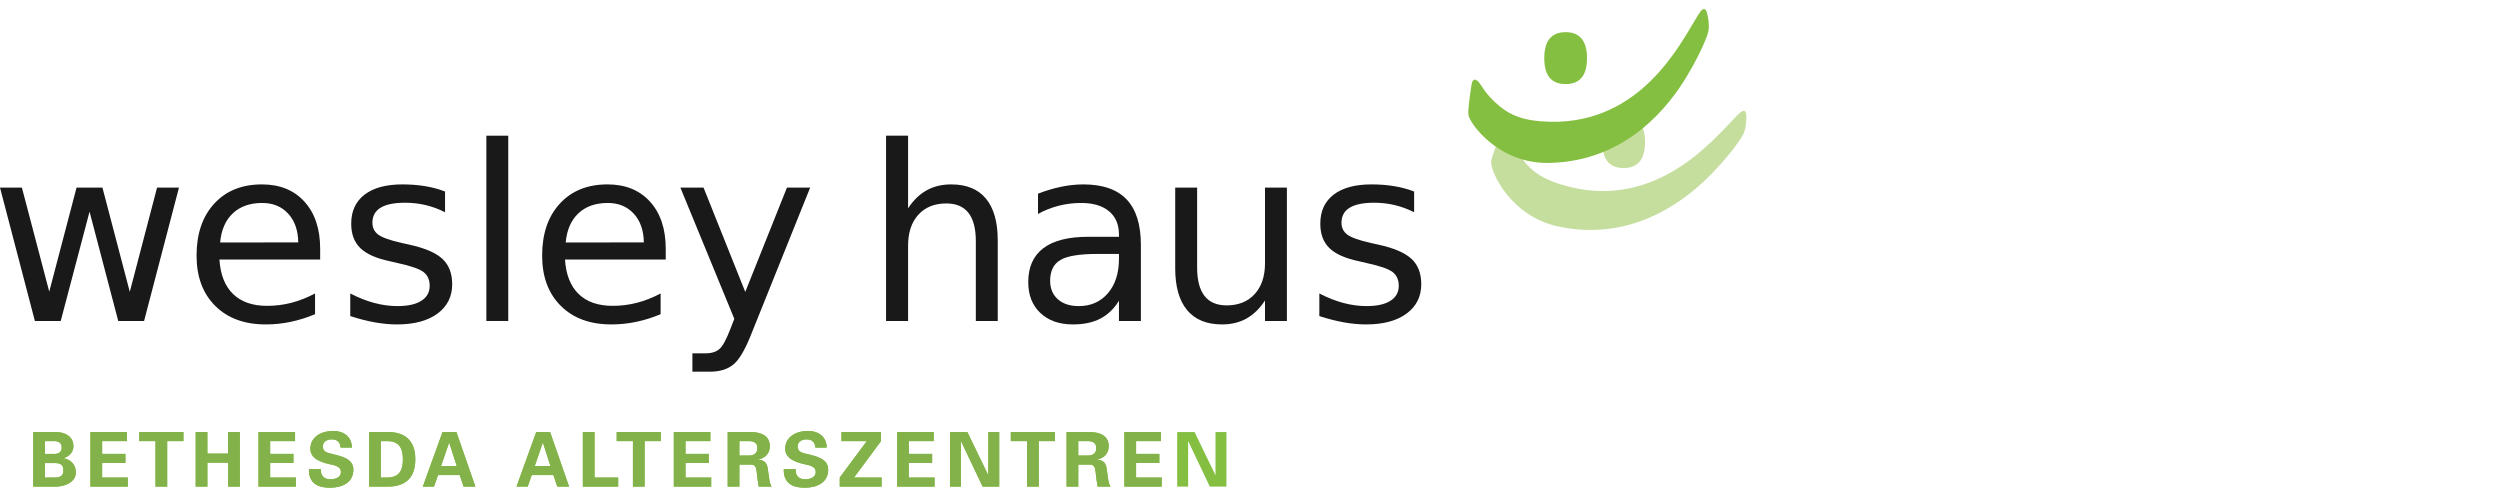 <?xml version="1.0" encoding="UTF-8"?>
<svg width="275px" height="55px" viewBox="0 0 275 55" version="1.1" xmlns="http://www.w3.org/2000/svg" xmlns:xlink="http://www.w3.org/1999/xlink">
    <title>Group 20</title>
    <g id="Page-1" stroke="none" stroke-width="1" fill="none" fill-rule="evenodd">
        <g id="Group-20">
            <rect id="Rectangle" fill-opacity="0" fill="#FFFFFF" x="0" y="0" width="275" height="55"></rect>
            <g id="Group-2" transform="translate(0, 1)">
                <path d="M166.113,13.985 C165.73,12.894 165.333,13.115 165.148,13.529 C165.036,13.784 164.049,16.25 164.021,16.843 C163.979,17.844 166.098,22.786 171.432,23.919 C180.015,25.739 185.964,20.494 188.284,18.111 C189.561,16.802 190.764,15.33 191.415,14.347 C191.626,14.025 191.86,13.637 191.945,13.26 C192.046,12.814 192.117,12.263 192.101,11.724 C192.09,11.442 192.025,11.24 191.889,11.21 C191.791,11.186 191.687,11.176 191.498,11.33 C191.33,11.466 191.124,11.662 190.884,11.911 C188.42,14.428 182.287,21.946 172.642,19.551 C169.739,18.826 168.498,17.835 167.581,16.652 C167.003,15.904 166.495,15.077 166.113,13.985" id="Fill-372" fill="#C5DD9D"></path>
                <path d="M180.955,14.626 C180.955,12.879 180.278,11.77 178.605,11.77 C176.931,11.77 176.252,12.854 176.252,14.626 C176.252,16.4 176.913,17.483 178.605,17.483 C180.297,17.483 180.955,16.373 180.955,14.626" id="Fill-373" fill="#C5DD9D"></path>
                <path d="M174.571,5.395 C174.571,3.648 173.893,2.537 172.225,2.537 C170.548,2.537 169.871,3.62 169.871,5.395 C169.871,7.166 170.53,8.25 172.225,8.25 C173.913,8.25 174.571,7.142 174.571,5.395" id="Fill-374" fill="#84BF41"></path>
                <path d="M162.94,8.414 C162.325,7.432 161.984,7.736 161.897,8.18 C161.841,8.454 161.427,11.08 161.53,11.664 C161.712,12.651 164.868,16.998 170.323,16.923 C179.096,16.799 183.742,10.365 185.472,7.528 C186.425,5.97 187.274,4.267 187.694,3.163 C187.831,2.804 187.973,2.373 187.973,1.988 C187.973,1.53 187.917,0.977 187.782,0.456 C187.711,0.183 187.603,-5.68434189e-14 187.459,-5.68434189e-14 C187.358,-5.68434189e-14 187.258,0.014 187.106,0.204 C186.971,0.373 186.816,0.612 186.636,0.906 C184.793,3.908 180.472,12.597 170.539,12.394 C167.544,12.333 166.119,11.64 164.963,10.688 C164.231,10.088 163.552,9.394 162.94,8.414" id="Fill-375" fill="#84BF41"></path>
                <polyline id="Fill-376" fill="#1A1919" points="0 19.637 2.409 19.637 5.417 31.081 8.42 19.637 11.268 19.637 14.277 31.102 17.276 19.637 19.686 19.637 15.849 34.307 13.006 34.307 9.85 22.283 6.68 34.307 3.837 34.307 0 19.637"></polyline>
                <path d="M32.808,25.662 C32.79,24.344 32.422,23.291 31.702,22.505 C30.981,21.719 30.027,21.326 28.84,21.326 C27.494,21.326 26.418,21.707 25.611,22.466 C24.803,23.225 24.338,24.296 24.216,25.675 L32.808,25.662 Z M35.218,26.369 L35.218,27.548 L24.137,27.548 C24.242,29.207 24.742,30.472 25.637,31.341 C26.532,32.209 27.779,32.643 29.376,32.643 C30.302,32.643 31.199,32.53 32.068,32.303 C32.937,32.076 33.799,31.735 34.655,31.281 L34.655,33.56 C33.791,33.927 32.904,34.206 31.996,34.398 C31.088,34.591 30.167,34.687 29.232,34.687 C26.892,34.687 25.039,34.006 23.672,32.643 C22.305,31.281 21.622,29.438 21.622,27.116 C21.622,24.715 22.27,22.809 23.567,21.399 C24.864,19.988 26.613,19.284 28.813,19.284 C30.787,19.284 32.348,19.919 33.496,21.189 C34.644,22.46 35.218,24.187 35.218,26.369 L35.218,26.369 Z" id="Fill-377" fill="#1A1919"></path>
                <path d="M48.955,20.069 L48.955,22.348 C48.274,21.999 47.567,21.738 46.833,21.562 C46.099,21.388 45.34,21.3 44.554,21.3 C43.358,21.3 42.46,21.484 41.862,21.851 C41.264,22.217 40.965,22.767 40.965,23.501 C40.966,24.054 41.181,24.49 41.609,24.809 C42.037,25.128 42.896,25.434 44.188,25.727 L45.013,25.908 C46.723,26.282 47.938,26.802 48.659,27.469 C49.379,28.137 49.74,29.066 49.741,30.26 C49.741,31.622 49.202,32.701 48.123,33.495 C47.045,34.289 45.563,34.687 43.676,34.687 C42.89,34.687 42.072,34.611 41.221,34.458 C40.369,34.304 39.472,34.075 38.529,33.77 L38.529,31.281 C39.419,31.744 40.297,32.091 41.162,32.322 C42.026,32.554 42.882,32.67 43.729,32.67 C44.864,32.67 45.737,32.476 46.348,32.087 C46.96,31.699 47.265,31.15 47.265,30.442 C47.265,29.789 47.045,29.286 46.604,28.937 C46.163,28.587 45.196,28.251 43.703,27.928 L42.864,27.732 C41.371,27.417 40.293,26.935 39.629,26.284 C38.965,25.634 38.633,24.741 38.633,23.606 C38.633,22.226 39.123,21.161 40.101,20.41 C41.078,19.659 42.467,19.284 44.266,19.284 C45.156,19.284 45.995,19.349 46.781,19.48 C47.567,19.611 48.292,19.807 48.955,20.069" id="Fill-378" fill="#1A1919"></path>
                <polygon id="Fill-379" fill="#1A1919" points="53.499 34.307 55.909 34.307 55.909 13.926 53.499 13.926"></polygon>
                <path d="M70.821,25.662 C70.804,24.344 70.434,23.291 69.714,22.505 C68.993,21.719 68.039,21.326 66.852,21.326 C65.508,21.326 64.431,21.707 63.623,22.466 C62.815,23.225 62.351,24.296 62.229,25.675 L70.821,25.662 Z M73.231,26.369 L73.231,27.548 L62.15,27.548 C62.255,29.207 62.754,30.472 63.649,31.341 C64.545,32.209 65.791,32.643 67.389,32.643 C68.315,32.643 69.211,32.53 70.08,32.303 C70.949,32.076 71.812,31.735 72.668,31.281 L72.668,33.56 C71.803,33.927 70.917,34.206 70.009,34.398 C69.101,34.591 68.179,34.687 67.245,34.687 C64.905,34.687 63.051,34.006 61.685,32.643 C60.318,31.281 59.635,29.438 59.635,27.116 C59.635,24.715 60.283,22.809 61.58,21.399 C62.877,19.988 64.625,19.284 66.826,19.284 C68.799,19.284 70.36,19.919 71.508,21.189 C72.657,22.46 73.231,24.187 73.231,26.369 L73.231,26.369 Z" id="Fill-380" fill="#1A1919"></path>
                <path d="M82.673,35.668 C81.992,37.415 81.328,38.555 80.682,39.088 C80.036,39.62 79.172,39.886 78.089,39.886 L76.164,39.886 L76.164,37.87 L77.578,37.87 C78.245,37.87 78.762,37.713 79.129,37.399 C79.495,37.083 79.902,36.342 80.347,35.171 L80.774,34.071 L74.841,19.637 L77.39,19.637 L81.979,31.112 L86.563,19.637 L89.118,19.637 L82.673,35.668" id="Fill-381" fill="#1A1919"></path>
                <path d="M109.752,25.452 L109.752,34.307 L107.342,34.307 L107.342,25.531 C107.342,24.143 107.071,23.104 106.53,22.414 C105.988,21.724 105.176,21.379 104.093,21.379 C102.792,21.379 101.767,21.794 101.016,22.623 C100.264,23.453 99.889,24.584 99.889,26.016 L99.889,34.307 L97.466,34.307 L97.466,13.926 L99.889,13.926 L99.889,21.916 C100.465,21.034 101.144,20.375 101.926,19.938 C102.707,19.502 103.608,19.284 104.631,19.284 C106.315,19.284 107.591,19.805 108.455,20.849 C109.32,21.892 109.752,23.427 109.752,25.452" id="Fill-382" fill="#1A1919"></path>
                <path d="M120.69,26.933 C118.743,26.933 117.393,27.155 116.643,27.6 C115.891,28.046 115.515,28.806 115.515,29.88 C115.515,30.736 115.797,31.415 116.361,31.916 C116.924,32.419 117.69,32.67 118.66,32.67 C119.995,32.67 121.067,32.196 121.875,31.249 C122.683,30.302 123.086,29.041 123.086,27.47 L123.086,26.933 L120.69,26.933 Z M125.497,25.937 L125.497,34.307 L123.086,34.307 L123.086,32.081 C122.537,32.971 121.851,33.628 121.03,34.052 C120.209,34.475 119.205,34.687 118.018,34.687 C116.516,34.687 115.322,34.265 114.435,33.423 C113.549,32.58 113.106,31.451 113.106,30.037 C113.106,28.387 113.658,27.142 114.763,26.304 C115.868,25.466 117.515,25.047 119.707,25.047 L123.086,25.047 L123.086,24.811 C123.086,23.702 122.722,22.844 121.993,22.237 C121.263,21.63 120.24,21.326 118.921,21.326 C118.083,21.326 117.266,21.427 116.473,21.628 C115.677,21.829 114.914,22.13 114.18,22.532 L114.18,20.305 C115.061,19.964 115.918,19.709 116.747,19.539 C117.576,19.369 118.385,19.284 119.171,19.284 C121.292,19.284 122.877,19.834 123.925,20.933 C124.972,22.034 125.497,23.702 125.497,25.937 L125.497,25.937 Z" id="Fill-383" fill="#1A1919"></path>
                <path d="M129.273,28.518 L129.273,19.637 L131.684,19.637 L131.684,28.427 C131.684,29.814 131.954,30.855 132.495,31.55 C133.037,32.244 133.848,32.592 134.932,32.592 C136.232,32.592 137.261,32.177 138.016,31.347 C138.772,30.517 139.15,29.387 139.15,27.955 L139.15,19.637 L141.559,19.637 L141.559,34.307 L139.15,34.307 L139.15,32.054 C138.564,32.945 137.885,33.606 137.112,34.038 C136.339,34.471 135.442,34.687 134.421,34.687 C132.736,34.687 131.456,34.163 130.583,33.115 C129.71,32.067 129.273,30.535 129.273,28.518" id="Fill-384" fill="#1A1919"></path>
                <path d="M155.554,20.069 L155.554,22.348 C154.873,21.999 154.166,21.738 153.432,21.562 C152.699,21.388 151.939,21.3 151.154,21.3 C149.957,21.3 149.059,21.484 148.461,21.851 C147.863,22.217 147.564,22.767 147.564,23.501 C147.565,24.054 147.78,24.49 148.208,24.809 C148.637,25.128 149.495,25.434 150.787,25.727 L151.613,25.908 C153.322,26.282 154.538,26.802 155.258,27.469 C155.978,28.137 156.339,29.066 156.339,30.26 C156.339,31.622 155.801,32.701 154.722,33.495 C153.643,34.289 152.162,34.687 150.275,34.687 C149.489,34.687 148.671,34.611 147.819,34.458 C146.968,34.304 146.071,34.075 145.128,33.77 L145.128,31.281 C146.019,31.744 146.896,32.091 147.761,32.322 C148.626,32.554 149.481,32.67 150.328,32.67 C151.463,32.67 152.337,32.476 152.947,32.087 C153.558,31.699 153.864,31.15 153.864,30.442 C153.864,29.789 153.643,29.286 153.203,28.937 C152.762,28.587 151.795,28.251 150.301,27.928 L149.463,27.732 C147.97,27.417 146.892,26.935 146.228,26.284 C145.564,25.634 145.233,24.741 145.233,23.606 C145.233,22.226 145.721,21.161 146.7,20.41 C147.677,19.659 149.066,19.284 150.865,19.284 C151.756,19.284 152.594,19.349 153.38,19.48 C154.166,19.611 154.89,19.807 155.554,20.069" id="Fill-385" fill="#1A1919"></path>
                <path d="M5.949,51.53 C6.556,51.53 6.972,51.422 6.972,50.731 C6.972,50.042 6.556,49.934 5.949,49.934 L4.943,49.934 L4.943,51.53 L5.949,51.53 M5.949,48.936 C6.49,48.936 6.789,48.711 6.789,48.229 C6.789,47.747 6.49,47.523 5.949,47.523 L4.943,47.523 L4.943,48.936 L5.949,48.936 M3.655,52.527 L3.655,46.525 L5.908,46.525 C6.98,46.458 8.077,46.907 8.077,48.079 C8.077,48.736 7.62,49.193 7.022,49.393 L7.022,49.41 C7.778,49.568 8.343,50.091 8.343,50.973 C8.343,52.161 6.847,52.594 5.924,52.527 L3.655,52.527" id="Fill-386" fill="#84BF41"></path>
                <polyline id="Fill-387" fill="#84BF41" points="9.947 46.525 13.97 46.525 13.97 47.523 11.235 47.523 11.235 48.927 13.796 48.927 13.796 49.925 11.235 49.925 11.235 51.53 14.061 51.53 14.061 52.527 9.947 52.527 9.947 46.525"></polyline>
                <polyline id="Fill-388" fill="#84BF41" points="15.316 46.525 20.179 46.525 20.179 47.523 18.392 47.523 18.392 52.527 17.103 52.527 17.103 47.523 15.316 47.523 15.316 46.525"></polyline>
                <polyline id="Fill-389" fill="#84BF41" points="21.524 52.527 21.524 46.525 22.813 46.525 22.813 48.894 25.082 48.894 25.082 46.525 26.387 46.525 26.387 52.527 25.099 52.527 25.099 49.892 22.813 49.892 22.813 52.527 21.524 52.527"></polyline>
                <polyline id="Fill-390" fill="#84BF41" points="28.431 46.525 32.455 46.525 32.455 47.523 29.719 47.523 29.719 48.927 32.28 48.927 32.28 49.925 29.719 49.925 29.719 51.53 32.546 51.53 32.546 52.527 28.431 52.527 28.431 46.525"></polyline>
                <path d="M37.466,48.238 C37.416,47.631 37.092,47.331 36.468,47.331 C35.994,47.331 35.512,47.581 35.512,48.105 C35.512,48.753 36.094,48.828 36.61,48.952 C37.524,49.185 38.871,49.443 38.871,50.648 C38.871,52.136 37.574,52.652 36.286,52.652 C34.914,52.652 33.941,52.12 33.983,50.607 L35.296,50.607 C35.247,51.272 35.629,51.721 36.302,51.721 C36.818,51.721 37.499,51.563 37.499,50.923 C37.499,50.216 36.643,50.166 36.128,50.033 C35.288,49.825 34.141,49.443 34.141,48.379 C34.141,47.007 35.404,46.4 36.635,46.4 C37.799,46.4 38.705,47.032 38.705,48.238 L37.466,48.238" id="Fill-391" fill="#84BF41"></path>
                <path d="M41.896,51.53 L42.56,51.53 C44.09,51.546 44.315,50.482 44.315,49.526 C44.315,48.57 44.09,47.506 42.56,47.523 L41.896,47.523 L41.896,51.53 M40.607,46.525 L42.652,46.525 C44.522,46.508 45.686,47.439 45.686,49.526 C45.686,51.613 44.522,52.544 42.652,52.527 L40.607,52.527 L40.607,46.525" id="Fill-392" fill="#84BF41"></path>
                <path d="M50.24,50.258 L49.418,47.697 L49.401,47.697 L48.52,50.258 L50.24,50.258 M46.508,52.527 L48.678,46.525 L50.207,46.525 L52.294,52.527 L50.997,52.527 L50.565,51.255 L48.187,51.255 L47.738,52.527 L46.508,52.527" id="Fill-393" fill="#84BF41"></path>
                <path d="M60.546,50.258 L59.723,47.697 L59.707,47.697 L58.826,50.258 L60.546,50.258 M56.814,52.527 L58.984,46.525 L60.513,46.525 L62.6,52.527 L61.303,52.527 L60.871,51.255 L58.493,51.255 L58.044,52.527 L56.814,52.527" id="Fill-394" fill="#84BF41"></path>
                <polyline id="Fill-395" fill="#84BF41" points="64.111 52.527 64.111 46.525 65.4 46.525 65.4 51.53 68.001 51.53 68.001 52.527 64.111 52.527"></polyline>
                <polyline id="Fill-396" fill="#84BF41" points="67.835 46.525 72.698 46.525 72.698 47.523 70.91 47.523 70.91 52.527 69.622 52.527 69.622 47.523 67.835 47.523 67.835 46.525"></polyline>
                <polyline id="Fill-397" fill="#84BF41" points="74.118 46.525 78.142 46.525 78.142 47.523 75.407 47.523 75.407 48.927 77.967 48.927 77.967 49.925 75.407 49.925 75.407 51.53 78.233 51.53 78.233 52.527 74.118 52.527 74.118 46.525"></polyline>
                <path d="M81.333,49.11 L82.413,49.11 C82.979,49.102 83.311,48.819 83.311,48.287 C83.311,47.755 82.979,47.531 82.413,47.523 L81.333,47.523 L81.333,49.11 M81.333,52.527 L80.044,52.527 L80.044,46.525 L82.596,46.525 C83.627,46.533 84.683,46.866 84.683,48.088 C84.683,48.869 84.176,49.385 83.436,49.543 L83.436,49.559 C84.425,49.667 84.425,50.274 84.533,51.106 C84.592,51.488 84.642,52.194 84.883,52.527 L83.461,52.527 C83.353,51.995 83.295,51.455 83.237,50.915 C83.203,50.582 83.12,50.125 82.696,50.108 L81.333,50.108 L81.333,52.527" id="Fill-398" fill="#84BF41"></path>
                <path d="M89.695,48.238 C89.645,47.631 89.32,47.331 88.697,47.331 C88.223,47.331 87.741,47.581 87.741,48.105 C87.741,48.753 88.323,48.828 88.838,48.952 C89.753,49.185 91.1,49.443 91.1,50.648 C91.1,52.136 89.803,52.652 88.514,52.652 C87.142,52.652 86.17,52.12 86.212,50.607 L87.525,50.607 C87.475,51.272 87.857,51.721 88.531,51.721 C89.046,51.721 89.728,51.563 89.728,50.923 C89.728,50.216 88.872,50.166 88.356,50.033 C87.517,49.825 86.369,49.443 86.369,48.379 C86.369,47.007 87.633,46.4 88.863,46.4 C90.027,46.4 90.933,47.032 90.933,48.238 L89.695,48.238" id="Fill-399" fill="#84BF41"></path>
                <polyline id="Fill-400" fill="#84BF41" points="92.37 51.53 95.346 47.523 92.561 47.523 92.561 46.525 96.909 46.525 96.909 47.523 93.941 51.53 96.976 51.53 96.976 52.527 92.37 52.527 92.37 51.53"></polyline>
                <polyline id="Fill-401" fill="#84BF41" points="98.687 46.525 102.711 46.525 102.711 47.523 99.976 47.523 99.976 48.927 102.536 48.927 102.536 49.925 99.976 49.925 99.976 51.53 102.802 51.53 102.802 52.527 98.687 52.527 98.687 46.525"></polyline>
                <polyline id="Fill-402" fill="#84BF41" points="108.088 52.527 105.719 47.539 105.702 47.556 105.702 52.527 104.497 52.527 104.497 46.525 106.409 46.525 108.695 51.247 108.712 51.23 108.712 46.525 109.917 46.525 109.917 52.527 108.088 52.527"></polyline>
                <polyline id="Fill-403" fill="#84BF41" points="111.188 46.525 116.051 46.525 116.051 47.523 114.264 47.523 114.264 52.527 112.975 52.527 112.975 47.523 111.188 47.523 111.188 46.525"></polyline>
                <path d="M118.611,49.11 L119.691,49.11 C120.256,49.102 120.589,48.819 120.589,48.287 C120.589,47.755 120.256,47.531 119.691,47.523 L118.611,47.523 L118.611,49.11 M118.611,52.527 L117.322,52.527 L117.322,46.525 L119.874,46.525 C120.905,46.533 121.961,46.866 121.961,48.088 C121.961,48.869 121.454,49.385 120.714,49.543 L120.714,49.559 C121.703,49.667 121.703,50.274 121.811,51.106 C121.869,51.488 121.919,52.194 122.16,52.527 L120.739,52.527 C120.631,51.995 120.573,51.455 120.514,50.915 C120.481,50.582 120.398,50.125 119.974,50.108 L118.611,50.108 L118.611,52.527" id="Fill-404" fill="#84BF41"></path>
                <polyline id="Fill-405" fill="#84BF41" points="123.68 46.525 127.704 46.525 127.704 47.523 124.969 47.523 124.969 48.927 127.529 48.927 127.529 49.925 124.969 49.925 124.969 51.53 127.795 51.53 127.795 52.527 123.68 52.527 123.68 46.525"></polyline>
                <polyline id="Fill-406" fill="#84BF41" points="133.081 52.527 130.712 47.539 130.695 47.556 130.695 52.527 129.49 52.527 129.49 46.525 131.402 46.525 133.688 51.247 133.705 51.23 133.705 46.525 134.91 46.525 134.91 52.527 133.081 52.527"></polyline>
                <path d="M6.113,52.534 C6.048,52.534 5.985,52.531 5.924,52.527 L3.655,52.527 L3.655,46.525 L5.908,46.525 C5.976,46.521 6.044,46.519 6.113,46.519 C7.116,46.519 8.077,46.982 8.077,48.079 C8.077,48.736 7.62,49.193 7.022,49.393 L7.022,49.41 C7.778,49.568 8.343,50.091 8.343,50.973 C8.343,52.083 7.037,52.534 6.113,52.534 M4.943,51.53 L5.949,51.53 C6.556,51.53 6.972,51.422 6.972,50.731 C6.972,50.042 6.556,49.934 5.949,49.934 L4.943,49.934 L4.943,51.53 M4.943,48.936 L5.949,48.936 C6.49,48.936 6.789,48.711 6.789,48.229 C6.789,47.747 6.49,47.523 5.949,47.523 L4.943,47.523 L4.943,48.936" id="Fill-407" fill="#83B24A"></path>
                <polyline id="Fill-408" fill="#83B24A" points="14.061 52.527 9.947 52.527 9.947 46.525 13.97 46.525 13.97 47.523 11.235 47.523 11.235 48.927 13.796 48.927 13.796 49.925 11.235 49.925 11.235 51.53 14.061 51.53 14.061 52.527"></polyline>
                <polyline id="Fill-409" fill="#83B24A" points="18.392 52.527 17.103 52.527 17.103 47.523 15.316 47.523 15.316 46.525 20.179 46.525 20.179 47.523 18.392 47.523 18.392 52.527"></polyline>
                <polyline id="Fill-410" fill="#83B24A" points="26.387 52.527 25.099 52.527 25.099 49.892 22.813 49.892 22.813 52.527 21.524 52.527 21.524 46.525 22.813 46.525 22.813 48.894 25.082 48.894 25.082 46.525 26.387 46.525 26.387 52.527"></polyline>
                <polyline id="Fill-411" fill="#83B24A" points="32.546 52.527 28.431 52.527 28.431 46.525 32.455 46.525 32.455 47.523 29.719 47.523 29.719 48.927 32.28 48.927 32.28 49.925 29.719 49.925 29.719 51.53 32.546 51.53 32.546 52.527"></polyline>
                <path d="M36.286,52.652 C34.941,52.652 33.979,52.14 33.981,50.694 C33.981,50.665 33.982,50.636 33.983,50.607 L35.296,50.607 C35.293,50.646 35.292,50.684 35.292,50.721 C35.292,51.323 35.668,51.721 36.302,51.721 C36.818,51.721 37.499,51.563 37.499,50.923 C37.499,50.216 36.643,50.166 36.128,50.033 C35.288,49.825 34.141,49.443 34.141,48.379 C34.141,47.007 35.404,46.4 36.635,46.4 C37.799,46.4 38.705,47.032 38.705,48.238 L37.466,48.238 C37.416,47.631 37.092,47.331 36.468,47.331 C35.994,47.331 35.512,47.581 35.512,48.105 C35.512,48.753 36.094,48.828 36.61,48.952 C37.524,49.185 38.871,49.443 38.871,50.648 C38.871,52.136 37.574,52.652 36.286,52.652" id="Fill-412" fill="#83B24A"></path>
                <path d="M42.701,52.527 C42.684,52.527 42.668,52.527 42.652,52.527 L40.607,52.527 L40.607,46.525 L42.652,46.525 C42.668,46.525 42.685,46.525 42.701,46.525 C44.543,46.525 45.686,47.457 45.686,49.526 C45.686,51.594 44.542,52.527 42.701,52.527 M41.896,51.53 L42.56,51.53 C42.572,51.53 42.584,51.53 42.595,51.53 C44.094,51.53 44.315,50.475 44.315,49.526 C44.315,48.577 44.094,47.522 42.595,47.522 C42.584,47.522 42.572,47.522 42.56,47.523 L41.896,47.523 L41.896,51.53" id="Fill-413" fill="#83B24A"></path>
                <path d="M52.294,52.527 L50.997,52.527 L50.565,51.255 L48.187,51.255 L47.738,52.527 L46.508,52.527 L48.678,46.525 L50.207,46.525 L52.294,52.527 M48.52,50.258 L50.24,50.258 L49.418,47.697 L49.401,47.697 L48.52,50.258" id="Fill-414" fill="#83B24A"></path>
                <path d="M62.6,52.527 L61.303,52.527 L60.871,51.255 L58.493,51.255 L58.044,52.527 L56.814,52.527 L58.984,46.525 L60.513,46.525 L62.6,52.527 M58.826,50.258 L60.546,50.258 L59.723,47.697 L59.707,47.697 L58.826,50.258" id="Fill-415" fill="#83B24A"></path>
                <polyline id="Fill-416" fill="#83B24A" points="68.001 52.527 64.111 52.527 64.111 46.525 65.4 46.525 65.4 51.53 68.001 51.53 68.001 52.527"></polyline>
                <polyline id="Fill-417" fill="#83B24A" points="70.91 52.527 69.622 52.527 69.622 47.523 67.835 47.523 67.835 46.525 72.698 46.525 72.698 47.523 70.91 47.523 70.91 52.527"></polyline>
                <polyline id="Fill-418" fill="#83B24A" points="78.233 52.527 74.118 52.527 74.118 46.525 78.142 46.525 78.142 47.523 75.407 47.523 75.407 48.927 77.967 48.927 77.967 49.925 75.407 49.925 75.407 51.53 78.233 51.53 78.233 52.527"></polyline>
                <path d="M84.883,52.527 L83.461,52.527 C83.353,51.995 83.295,51.455 83.237,50.915 C83.203,50.582 83.12,50.125 82.696,50.108 L81.333,50.108 L81.333,52.527 L80.044,52.527 L80.044,46.525 L82.596,46.525 C83.627,46.533 84.683,46.866 84.683,48.088 C84.683,48.869 84.176,49.385 83.436,49.543 L83.436,49.559 C84.425,49.667 84.425,50.274 84.533,51.106 C84.592,51.488 84.642,52.194 84.883,52.527 M81.333,49.11 L82.413,49.11 C82.979,49.102 83.311,48.819 83.311,48.287 C83.311,47.755 82.979,47.531 82.413,47.523 L81.333,47.523 L81.333,49.11" id="Fill-419" fill="#83B24A"></path>
                <path d="M88.514,52.652 C87.169,52.652 86.208,52.14 86.21,50.694 C86.21,50.665 86.211,50.636 86.212,50.607 L87.525,50.607 C87.522,50.646 87.52,50.684 87.52,50.721 C87.521,51.323 87.897,51.721 88.531,51.721 C89.046,51.721 89.728,51.563 89.728,50.923 C89.728,50.216 88.872,50.166 88.356,50.033 C87.517,49.825 86.369,49.443 86.369,48.379 C86.369,47.007 87.633,46.4 88.863,46.4 C90.027,46.4 90.933,47.032 90.933,48.238 L89.695,48.238 C89.645,47.631 89.32,47.331 88.697,47.331 C88.223,47.331 87.741,47.581 87.741,48.105 C87.741,48.753 88.323,48.828 88.838,48.952 C89.753,49.185 91.1,49.443 91.1,50.648 C91.1,52.136 89.803,52.652 88.514,52.652" id="Fill-420" fill="#83B24A"></path>
                <polyline id="Fill-421" fill="#83B24A" points="96.976 52.527 92.37 52.527 92.37 51.53 95.346 47.523 92.561 47.523 92.561 46.525 96.909 46.525 96.909 47.523 93.941 51.53 96.976 51.53 96.976 52.527"></polyline>
                <polyline id="Fill-422" fill="#83B24A" points="102.802 52.527 98.687 52.527 98.687 46.525 102.711 46.525 102.711 47.523 99.976 47.523 99.976 48.927 102.536 48.927 102.536 49.925 99.976 49.925 99.976 51.53 102.802 51.53 102.802 52.527"></polyline>
                <polyline id="Fill-423" fill="#83B24A" points="109.917 52.527 108.088 52.527 105.719 47.539 105.702 47.556 105.702 52.527 104.497 52.527 104.497 46.525 106.409 46.525 108.695 51.247 108.712 51.23 108.712 46.525 109.917 46.525 109.917 52.527"></polyline>
                <polyline id="Fill-424" fill="#83B24A" points="114.264 52.527 112.975 52.527 112.975 47.523 111.188 47.523 111.188 46.525 116.051 46.525 116.051 47.523 114.264 47.523 114.264 52.527"></polyline>
                <path d="M122.16,52.527 L120.739,52.527 C120.631,51.995 120.573,51.455 120.514,50.915 C120.481,50.582 120.398,50.125 119.974,50.108 L118.611,50.108 L118.611,52.527 L117.322,52.527 L117.322,46.525 L119.874,46.525 C120.905,46.533 121.961,46.866 121.961,48.088 C121.961,48.869 121.454,49.385 120.714,49.543 L120.714,49.559 C121.703,49.667 121.703,50.274 121.811,51.106 C121.869,51.488 121.919,52.194 122.16,52.527 M118.611,49.11 L119.691,49.11 C120.256,49.102 120.589,48.819 120.589,48.287 C120.589,47.755 120.256,47.531 119.691,47.523 L118.611,47.523 L118.611,49.11" id="Fill-425" fill="#83B24A"></path>
                <polyline id="Fill-426" fill="#83B24A" points="127.795 52.527 123.68 52.527 123.68 46.525 127.704 46.525 127.704 47.523 124.969 47.523 124.969 48.927 127.529 48.927 127.529 49.925 124.969 49.925 124.969 51.53 127.795 51.53 127.795 52.527"></polyline>
            </g>
        </g>
    </g>
</svg>